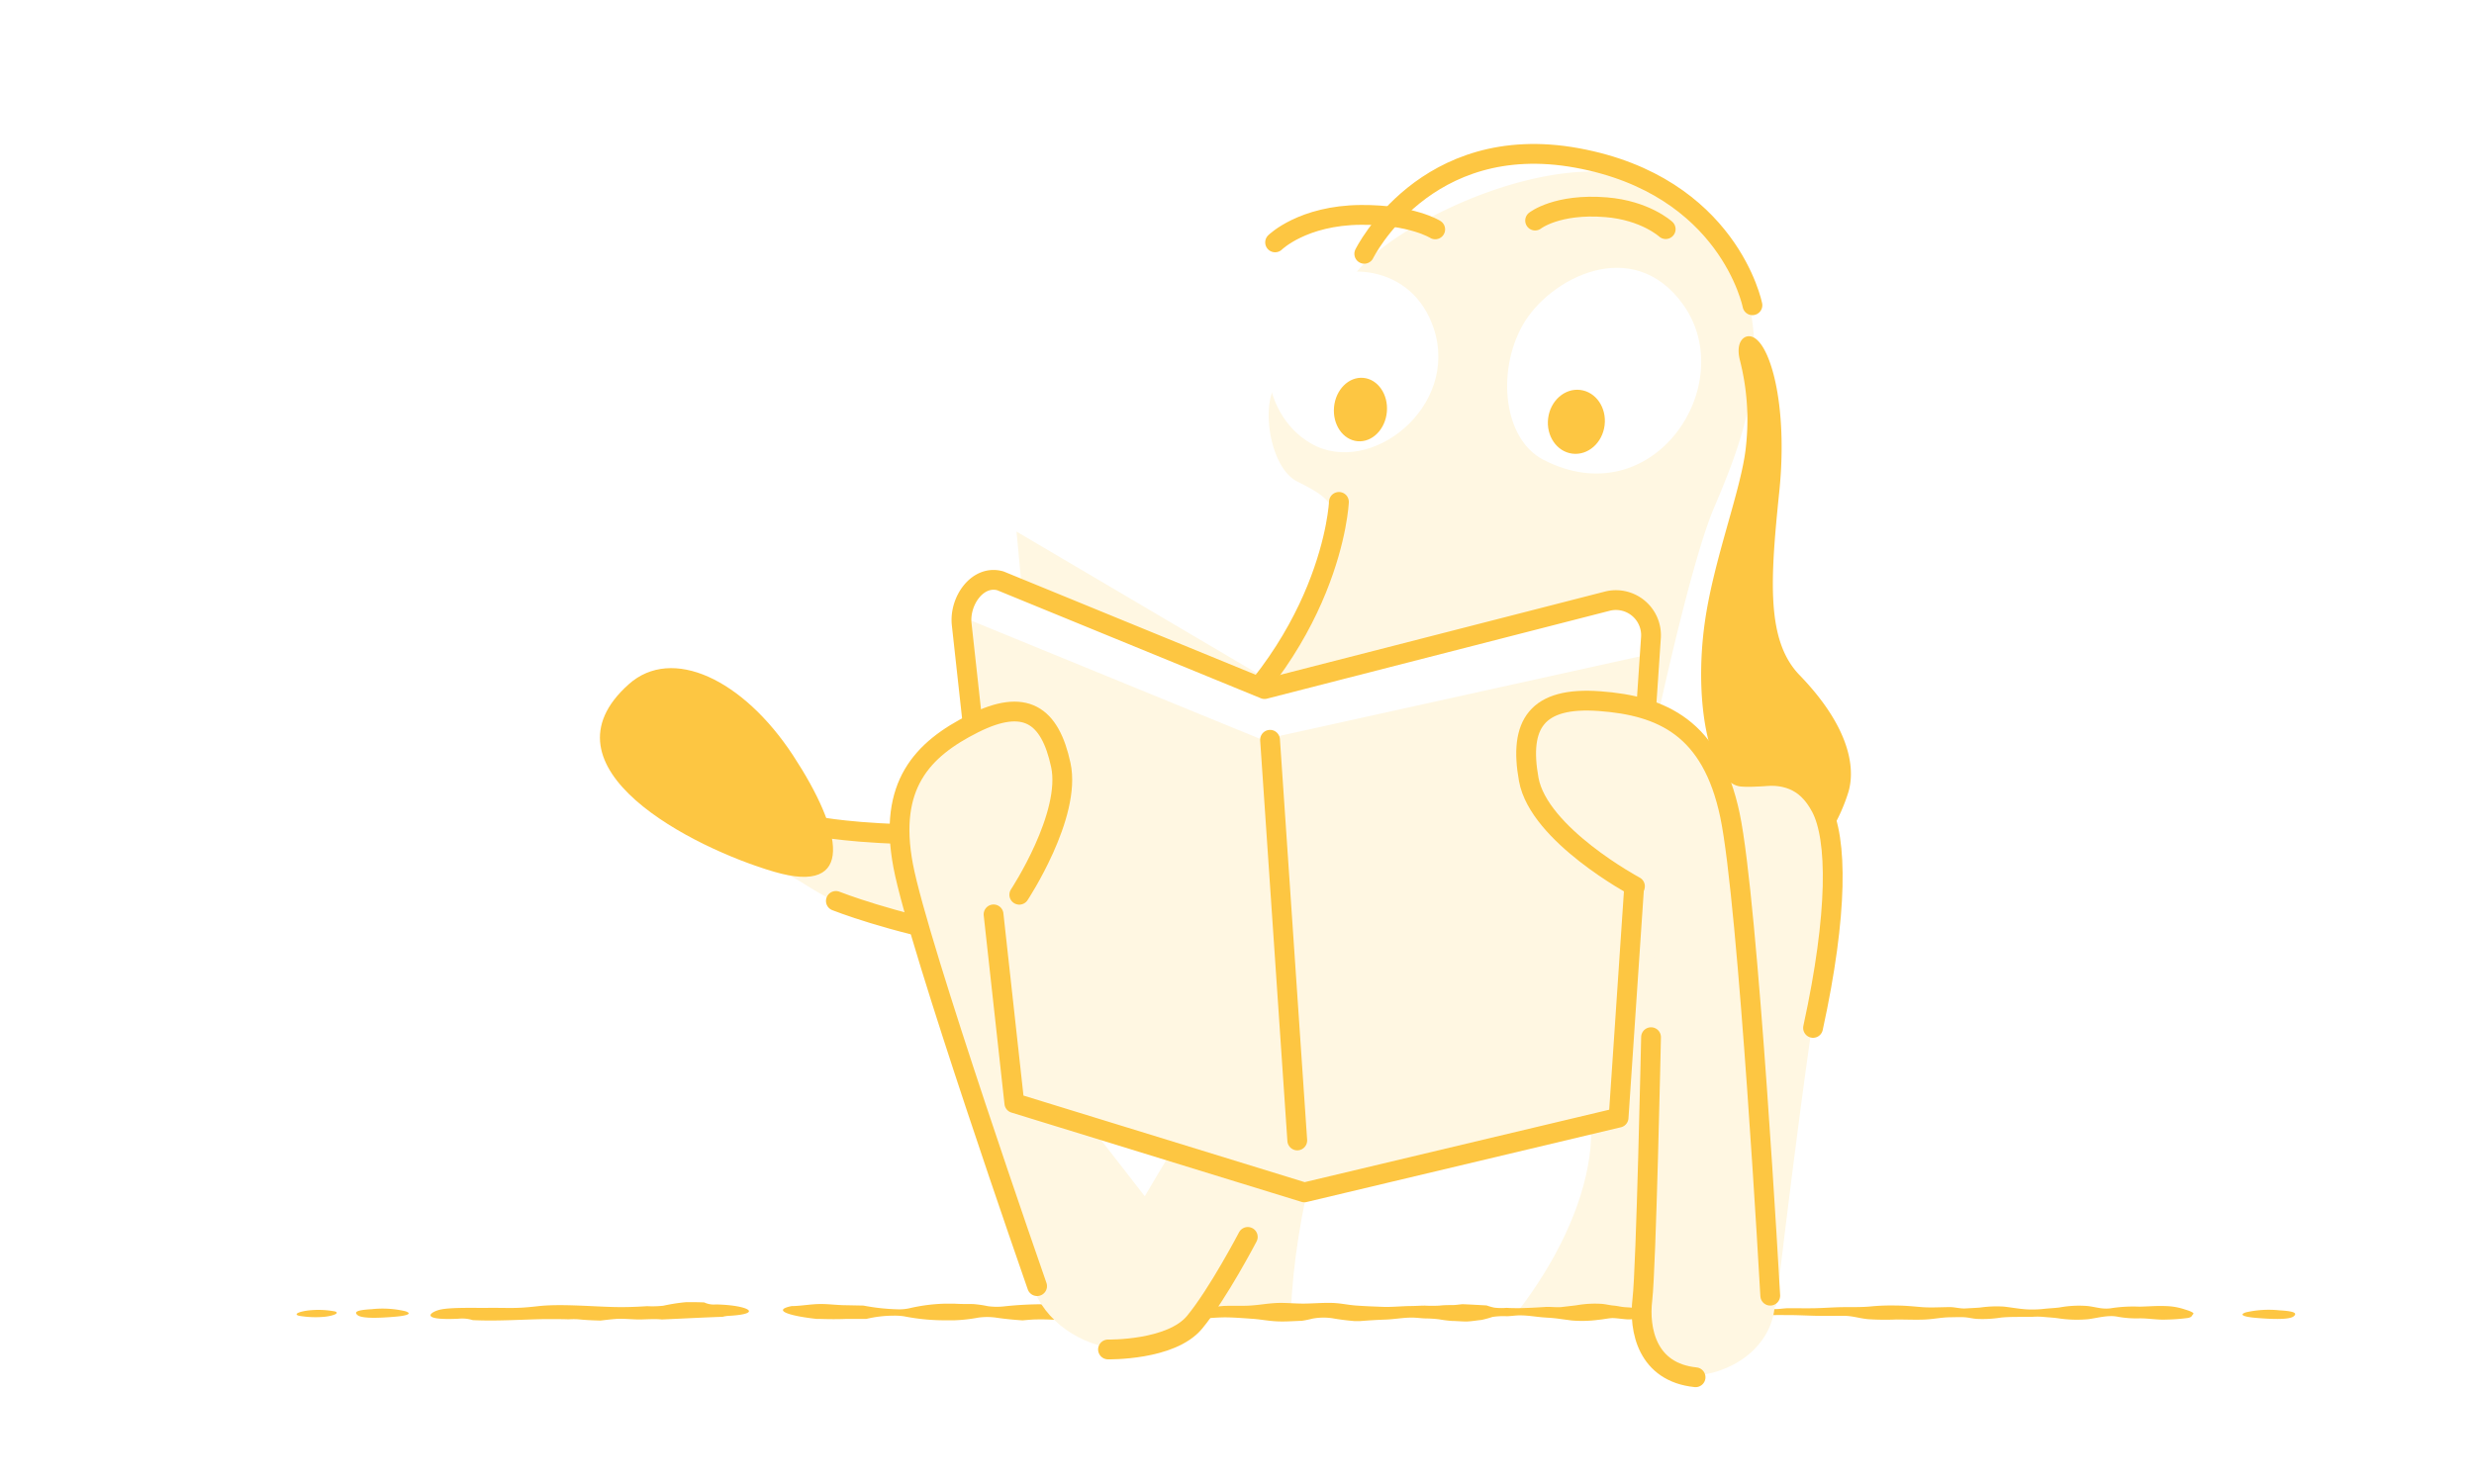 <svg xmlns="http://www.w3.org/2000/svg" viewBox="0 0 500 300"><defs><style>.cls-1{fill:#fff;}.cls-2{fill:#fff7e2;}.cls-3{fill:#fdc642;}.cls-4,.cls-5{fill:none;stroke-linecap:round;stroke-width:4px;}.cls-4{stroke:#fdc642;stroke-linejoin:round;}.cls-5{stroke:#fff7e2;stroke-miterlimit:10;}</style></defs><title>ilustracije 03</title><g id="Layer_1" data-name="Layer 1"><rect class="cls-1" width="500" height="300"/></g><g id="Layer_2" data-name="Layer 2"><polygon class="cls-2" points="206.44 118.13 205.44 107.46 257.77 138.3 252.27 138.46 206.44 118.13"/><path class="cls-2" d="M328.68,35.3c-22-4.4-57,15.5-56.5,24.25s-5.25,15-5.25,15A14.14,14.14,0,0,0,258.77,77c-4.25,2.75-2.59,17.34,3.41,20.34s7.75,4.5,6.75,8.5-11.25,44.25-47.5,55.5-55.5,6.58-62,4.33-7.25,8-.5,11,16,14.42,52.75,9.42,62.5-15.5,62.5-15.5-8.41,21.58-20.41,36.58-34.84,56.42-34.84,56.42l99.75,1.5,40.25-1s7.25-62.25,11-79c3.62-16.16-.5-25.75-12-28s-23.75-8.25-23.75-8.25,7.25-34.5,12.25-46.25,12-28.75,5.5-46.5S334.93,36.55,328.68,35.3Z"/><path class="cls-1" d="M311.39,207.78C299.8,199.29,285,197.23,274,213c-5.76,8.25-12.41,32.86-13.1,52.26h45.74C322,245.39,328.6,220.38,311.39,207.78Z"/><path class="cls-1" d="M311.88,92.92c22.22,11.53,39.82-15.17,28.3-31.33C330,47.31,313,56.31,307.71,65.77S303.9,88.78,311.88,92.92Z"/><path class="cls-1" d="M265,89.68c11.93,6.81,30-7.39,24.77-23.26-4.28-13-18.93-14.31-27.6-7.41S253.92,83.34,265,89.68Z"/><ellipse class="cls-3" cx="318.59" cy="85.27" rx="6.49" ry="5.75" transform="translate(194.38 390.79) rotate(-82.86)"/><ellipse class="cls-3" cx="274.95" cy="82.79" rx="6.43" ry="5.36" transform="translate(167.44 349.05) rotate(-84.77)"/><path class="cls-4" d="M270.6,101.46s-1.25,29.37-32.17,52.84c-27,20.5-72,13-72,13"/><path class="cls-4" d="M275.72,51.31s12.29-25,43-19.38,35.45,29.78,35.45,29.78"/><path class="cls-4" d="M257.7,49s5.55-5.48,17.36-5.56c10.29-.07,15,2.93,15,2.93"/><path class="cls-4" d="M336.64,46.32s-4.11-3.79-12.07-4.43c-9.9-.8-14.32,2.7-14.32,2.7"/><path class="cls-3" d="M127.1,138.3c8.72-7.76,23.06-1,33.17,14.4s12.71,28.36-3.79,23.54S108.12,155.18,127.1,138.3Z"/><path class="cls-4" d="M355,156.94c5.51-.54,9.93.45,13,6.23,3.38,6.36,3.48,21.45-1.58,44.63"/><path class="cls-3" d="M353.77,68c3.82.6,7.66,13.5,5.83,31.34s-2.68,30.12,4.08,37.12c9.67,10,11.42,18.21,9.92,23.54a36.23,36.23,0,0,1-3.67,8.17,16.83,16.83,0,0,0-7.83-8.92c-2.09-1-6.71.06-10.25-.25-6.2-.54-9.67-16.58-7.29-33.29,1.82-12.83,7.43-26.91,8.29-35.37a48.85,48.85,0,0,0-1.25-17.67C350.77,69.13,352.43,67.75,353.77,68Z"/><path class="cls-4" d="M168.93,182.13s45,17.83,80,4.17"/><path class="cls-3" d="M147.39,266c7.12-.41,3.72-2.18-2.71-2.3a4.48,4.48,0,0,1-2.36-.41c-1.24-.05-2.52-.06-3.66-.05a36.32,36.32,0,0,0-4.6.72,20.47,20.47,0,0,1-3.29.09c-2.26.15-4.61.24-7.13.16-4.52-.13-10.57-.65-14.88-.16-4.88.56-5.53.29-10.76.35-2.77,0-7-.1-9,.34s-4.48,2.22,3.62,1.85a7.24,7.24,0,0,1,2.93.28c5.1.24,9.59-.13,14.74-.21,1.68,0,3.2,0,4.65.05a13.12,13.12,0,0,1,2,0c1.33.14,2.83.21,4.42.25,1-.12,2-.24,3-.32,1.49-.12,3.3.09,4.79.1,1.28,0,3.2-.17,4.58,0,4.2-.18,8.46-.41,12.33-.54A6,6,0,0,1,147.39,266Z"/><path class="cls-3" d="M441.56,264.71a13.06,13.06,0,0,0-3.92-.68c-1.82-.07-3.43.08-5.24.12a29.2,29.2,0,0,0-5.52.28c-1.82.33-3-.15-4.86-.4a21.61,21.61,0,0,0-5.78.28c-.9.12-2.2.18-3.11.28a19.82,19.82,0,0,1-2.67.13c-1.81,0-3.64-.38-5.45-.58a23.58,23.58,0,0,0-4.82.19c-.91.08-2.07.12-3,.18s-2.09-.25-3-.27c-1.81,0-4,.15-5.82,0s-3.35-.31-5.17-.32a43.12,43.12,0,0,0-5.2.19c-1.81.18-3.93.11-5.75.14s-3.56.17-5.36.21-3.55,0-5.38,0c-.9,0-1.92.2-2.83.18s-2,0-2.9-.11c-1.82-.13-3.83-.4-5.65-.55a35.7,35.7,0,0,0-5.26-.31c-1.82.12-2.84.69-4.65.82s-4.32.18-6.13.13-3.76-.25-5.58-.36c-.9-.05-1.5-.25-2.4-.33s-1.53-.28-2.44-.35a21.6,21.6,0,0,0-5.07.29c-.91.12-2,.23-2.94.35s-2.55-.09-3.46,0c-1.81.11-3.39.2-5.2.23-.91,0-1.61,0-2.52-.06a11.8,11.8,0,0,1-2.52-.05,13.34,13.34,0,0,1-1.53-.44c-1.6-.09-3.21-.18-4.83-.25-.67.05-1.34.17-2,.18-.91,0-1.8,0-2.7.11a28.67,28.67,0,0,1-2.93,0c-.91,0-1.74.07-2.65.08-1.86,0-3.93.24-5.79.17s-3.83-.14-5.6-.28-3-.48-4.86-.52-3.68.12-5.5.14-3.93-.22-5.78-.11-3.22.38-5,.5-3.78,0-5.59.09a56,56,0,0,1-5.79.18c-1.82-.12-3.5-.35-5.31-.47a45.79,45.79,0,0,0-5-.06c-1.81.08-3.63.27-5.44.48-.91.11-1.74.36-2.64.39-.46,0-1.24-.15-1.69-.17a17.32,17.32,0,0,1-2.15-.18c-.07,0-.09,0-.09-.07-1.35-.13-2.66-.24-3.93-.31l-.23,0a17,17,0,0,1-2.94-.13,73.46,73.46,0,0,0-9.23.44,13.33,13.33,0,0,1-3.12-.06,23.17,23.17,0,0,0-3-.43c-1.3,0-2.63,0-3.87-.08l-1.6,0a35.46,35.46,0,0,0-7.37.93,9.47,9.47,0,0,1-2.23.22,41.85,41.85,0,0,1-7.07-.76l-3.51-.07c-1.81,0-3.69-.29-5.51-.24s-3.37.35-5.16.41h-.31c-4.11.83-.5,2,5.07,2.6h.71c1.81.05,3.34.07,5.16,0,1.29,0,2.74,0,4.12,0a23.76,23.76,0,0,1,5.47-.66,12.63,12.63,0,0,1,2.17.13,42.41,42.41,0,0,0,9,.8l1,0H193a31.74,31.74,0,0,0,4.68-.53,13.12,13.12,0,0,1,3.65,0c1.74.26,3.51.43,5.32.55.68-.06,1.36-.12,2.11-.17a46.2,46.2,0,0,1,5.88.17c.91,0,2,.16,2.9.13.46,0-.25-.29.2-.39s2.63,0,3.08-.12.18-.31.63-.33a13.64,13.64,0,0,1,1.43,0c.9,0,2.44,0,3.35.08,1.82.21,2.72.84,4.54.91a48.64,48.64,0,0,0,5.38-.38c1.82-.12,4.35,0,6.16-.13a46.77,46.77,0,0,1,5.14-.38c1.8,0,3.69.16,5.5.28s3.18.42,4.94.52,3.49-.05,5.19-.1a21,21,0,0,0,2.13-.43,12,12,0,0,1,4.05-.09c1.32.24,2.81.43,4.42.57.44,0,.86,0,1.26,0,1.76-.14,3.33-.24,5.1-.3s3.52-.41,5.37-.4c.91,0,1.8.15,2.7.17a25.21,25.21,0,0,1,2.74.18,26.44,26.44,0,0,0,2.64.33c.91,0,2.22.14,3.12.1s1.88-.22,2.78-.3a22.34,22.34,0,0,0,2.23-.61,14.24,14.24,0,0,1,2.84-.15c.91,0,1.82-.18,2.73-.17,1.81,0,3.36.33,5.17.44.91.06,1.6.1,2.51.22s1.85.25,2.76.37a25,25,0,0,0,5.47-.14c.91-.08,1.6-.25,2.51-.33s2.83.3,3.74.25c1.81-.11,3.35-.29,5.17-.35s3.92-.4,5.73-.26,3.07.59,4.89.71a45.89,45.89,0,0,0,6,.12c1.81-.16,2.83-.77,4.64-.9.91-.07,2-.18,2.9-.19s1.93,0,2.83,0c1.83,0,3.75.11,5.57.15s3.73,0,5.53,0,3.13.51,4.94.68a52.32,52.32,0,0,0,5.74.06c1.81,0,4.09.1,5.91,0s3.18-.43,5-.45c.9,0,1.93-.06,2.83,0s1.54.26,2.45.33a23.64,23.64,0,0,0,4.89-.26c1.81-.2,4.48-.12,6.29-.15a13.71,13.71,0,0,1,2.22,0c.9.09,2.1.15,3,.28a25.27,25.27,0,0,0,6.2.19c1.81-.25,3.92-.85,5.73-.53a21.11,21.11,0,0,0,4.68.36c1.81,0,3.49.33,5.3.25a37.4,37.4,0,0,0,4.35-.32c.95-.17.8-.52,1.11-.78S442.55,265,441.56,264.71Z"/><path class="cls-3" d="M65.64,266.19c1.73-.2,3.06-.72,2.09-1.07a18.07,18.07,0,0,0-5.53-.19c-1.67.21-3,.74-1.78,1.06A19.71,19.71,0,0,0,65.64,266.19Z"/><path class="cls-3" d="M463.58,266.08c.62-.55.44-1-2.91-1.19a20.71,20.71,0,0,0-6.78.41c-1.38.46-.6.89,2.07,1.12C459,266.67,462.7,266.85,463.58,266.08Z"/><path class="cls-3" d="M72.24,265.84c-.62-.55-.44-1,2.9-1.18a20.17,20.17,0,0,1,6.78.41c1.39.46.61.88-2.07,1.11C76.83,266.44,73.11,266.61,72.24,265.84Z"/><path class="cls-2" d="M209.2,261.27s-24-68.72-27.07-85,3.84-23.53,14.23-28.75,15.43-1.8,17.63,8.39S204.06,180,204.06,180l-4.79,6.63,5.91,36.42,14.88,4.25,22.75,29.25s2.62,16.37-15.13,16.25C220,272.74,212.12,268.16,209.2,261.27Z"/><path class="cls-4" d="M252.18,250.05s-6,11.5-10.75,17.25-17.5,5.5-17.5,5.5"/><line class="cls-5" x1="258.6" y1="145.3" x2="265.43" y2="230.63"/><path class="cls-1" d="M213.93,137.8l-1-15.75,42.63,17.25s68.62-17.25,70.37-17.5,8.36,1.19,7.68,7.09-1.68,11.16-1.68,11.16l-80.5,15.5Z"/><polygon class="cls-2" points="194.69 124.81 255.09 149.54 333.19 132.3 326.94 225.55 262.94 240.8 205.09 224.06 194.69 124.81"/><line class="cls-4" x1="256.68" y1="149.55" x2="262.18" y2="230.55"/><path class="cls-4" d="M196.44,145.13l-2.08-18.92c-.52-4.74,3.24-10.09,7.82-8.79l53.38,21.88L325,121.49a7.1,7.1,0,0,1,8.66,7.4l-6.54,97.05-63.51,15.11L205,223l-4.2-38.15"/><path class="cls-4" d="M209.6,260s-24-68.72-27.07-85,3.85-23.52,14.24-28.74,15.42-1.8,17.62,8.38S206,180.88,206,180.88"/><path class="cls-2" d="M358.72,263.06s-4.42-79.42-8.14-97.12-13.71-22.14-26.38-23.07-16.32,4.61-14.29,15.82S330,178.85,330,178.85l4.16,1.68.24,58.44-2.69,25.45s3.07,14.49,11.38,13.63S358.64,271.23,358.72,263.06Z"/><path class="cls-4" d="M357.77,261.93s-4.42-79.42-8.14-97.11-13.7-22.15-26.37-23.08-16.33,4.62-14.3,15.82,21.47,21.61,21.47,21.61"/><path class="cls-4" d="M333.68,209.67s-1,46.75-1.75,53,1,14.75,10.75,15.75"/></g></svg>